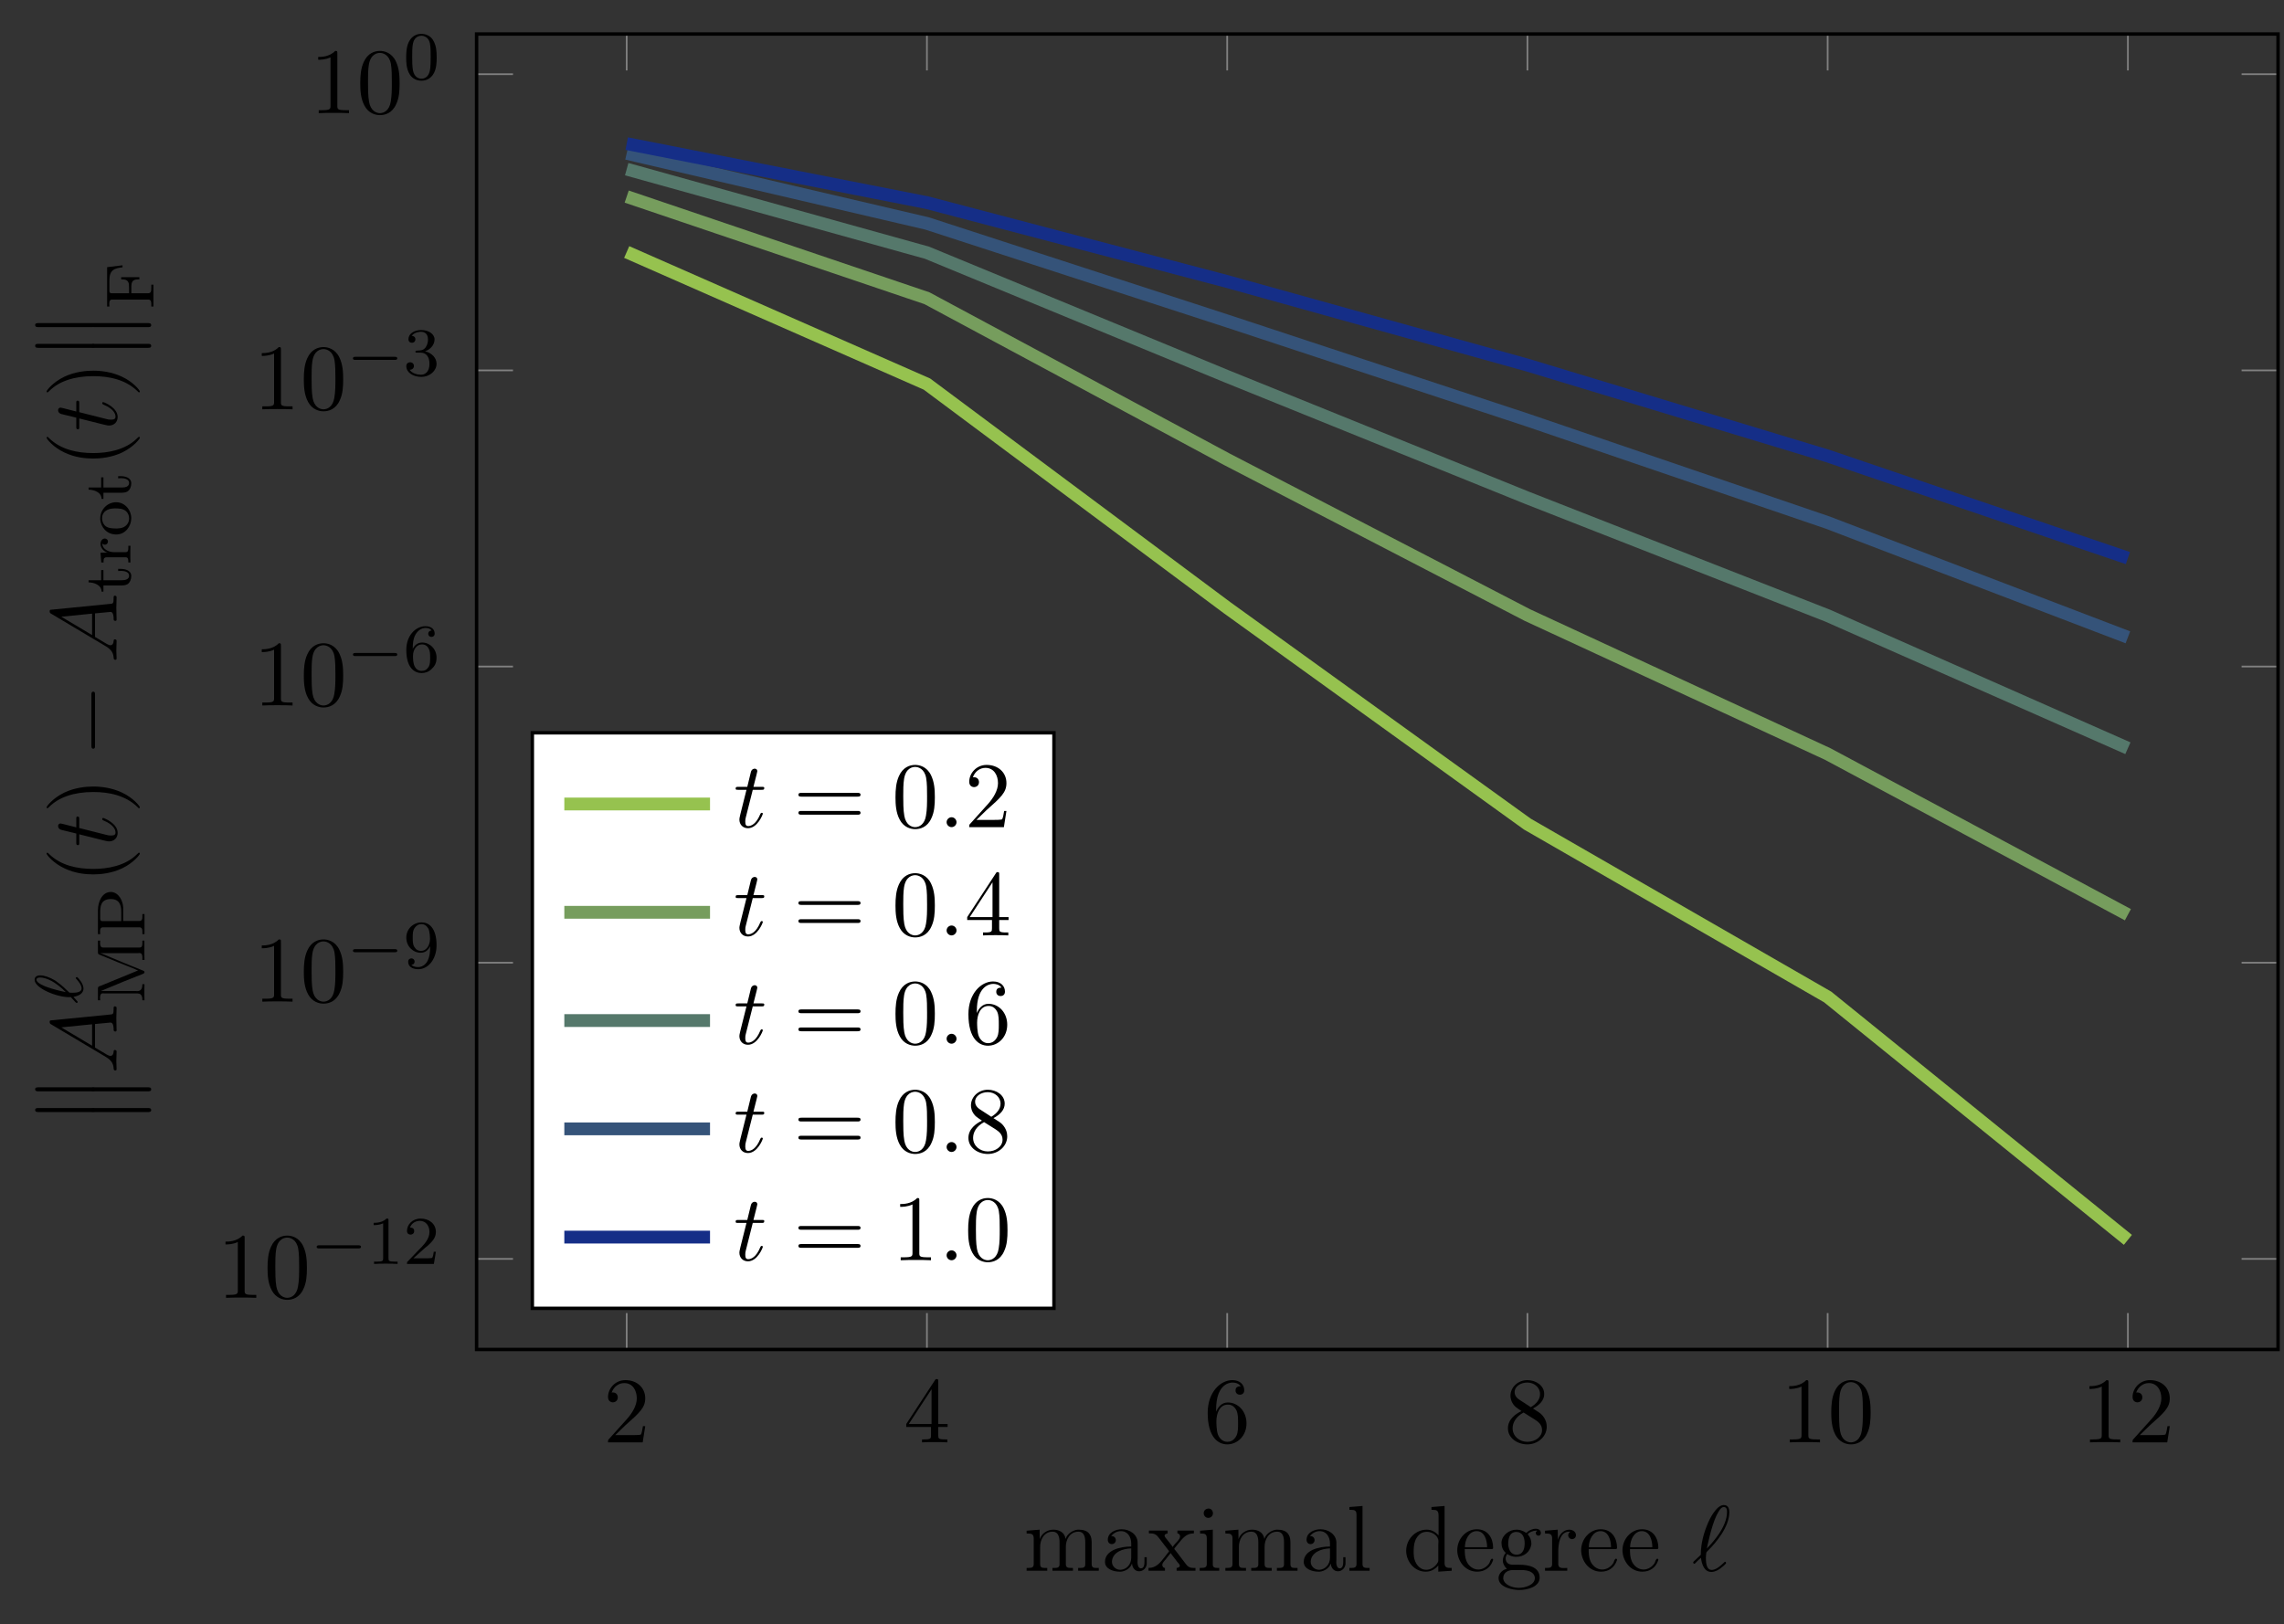 <?xml version="1.0" encoding="UTF-8"?>
<svg xmlns="http://www.w3.org/2000/svg" xmlns:xlink="http://www.w3.org/1999/xlink" width="266.618" height="189.652" viewBox="0 0 266.618 189.652">
<rect x="0" y="0" width="266.618" height="189.652" fill="#333333" stroke="none"/>
<defs>
<g>
<g id="glyph-0-0">
<path d="M 1.391 -0.844 L 2.547 -1.969 C 4.25 -3.469 4.891 -4.062 4.891 -5.141 C 4.891 -6.391 3.922 -7.266 2.578 -7.266 C 1.359 -7.266 0.547 -6.266 0.547 -5.297 C 0.547 -4.672 1.094 -4.672 1.125 -4.672 C 1.312 -4.672 1.688 -4.812 1.688 -5.25 C 1.688 -5.547 1.5 -5.828 1.109 -5.828 C 1.031 -5.828 1 -5.828 0.969 -5.812 C 1.219 -6.516 1.812 -6.922 2.438 -6.922 C 3.438 -6.922 3.906 -6.047 3.906 -5.141 C 3.906 -4.281 3.359 -3.406 2.766 -2.734 L 0.672 -0.406 C 0.547 -0.281 0.547 -0.266 0.547 0 L 4.594 0 L 4.891 -1.891 L 4.625 -1.891 C 4.562 -1.578 4.5 -1.094 4.391 -0.922 C 4.312 -0.844 3.594 -0.844 3.344 -0.844 Z M 1.391 -0.844 "/>
</g>
<g id="glyph-0-1">
<path d="M 3.203 -1.797 L 3.203 -0.844 C 3.203 -0.453 3.188 -0.344 2.375 -0.344 L 2.156 -0.344 L 2.156 0 C 2.594 -0.031 3.156 -0.031 3.625 -0.031 C 4.078 -0.031 4.656 -0.031 5.109 0 L 5.109 -0.344 L 4.875 -0.344 C 4.062 -0.344 4.047 -0.453 4.047 -0.844 L 4.047 -1.797 L 5.141 -1.797 L 5.141 -2.141 L 4.047 -2.141 L 4.047 -7.094 C 4.047 -7.312 4.047 -7.391 3.875 -7.391 C 3.781 -7.391 3.734 -7.391 3.656 -7.25 L 0.312 -2.141 L 0.312 -1.797 Z M 3.266 -2.141 L 0.609 -2.141 L 3.266 -6.203 Z M 3.266 -2.141 "/>
</g>
<g id="glyph-0-2">
<path d="M 1.438 -3.578 L 1.438 -3.844 C 1.438 -6.594 2.797 -6.984 3.344 -6.984 C 3.609 -6.984 4.062 -6.922 4.312 -6.547 C 4.141 -6.547 3.703 -6.547 3.703 -6.062 C 3.703 -5.719 3.969 -5.562 4.203 -5.562 C 4.391 -5.562 4.719 -5.656 4.719 -6.078 C 4.719 -6.734 4.234 -7.266 3.328 -7.266 C 1.938 -7.266 0.453 -5.859 0.453 -3.453 C 0.453 -0.531 1.719 0.234 2.734 0.234 C 3.953 0.234 4.984 -0.781 4.984 -2.219 C 4.984 -3.609 4.016 -4.656 2.797 -4.656 C 2.062 -4.656 1.656 -4.094 1.438 -3.578 Z M 2.734 -0.062 C 2.047 -0.062 1.719 -0.719 1.656 -0.891 C 1.469 -1.391 1.469 -2.266 1.469 -2.469 C 1.469 -3.312 1.812 -4.406 2.797 -4.406 C 2.969 -4.406 3.469 -4.406 3.812 -3.734 C 4 -3.328 4 -2.766 4 -2.234 C 4 -1.719 4 -1.172 3.812 -0.781 C 3.484 -0.125 2.984 -0.062 2.734 -0.062 Z M 2.734 -0.062 "/>
</g>
<g id="glyph-0-3">
<path d="M 1.781 -4.984 C 1.281 -5.312 1.234 -5.688 1.234 -5.875 C 1.234 -6.531 1.938 -6.984 2.719 -6.984 C 3.516 -6.984 4.203 -6.422 4.203 -5.641 C 4.203 -5.016 3.781 -4.5 3.125 -4.109 Z M 3.375 -3.953 C 4.156 -4.359 4.688 -4.922 4.688 -5.641 C 4.688 -6.641 3.719 -7.266 2.719 -7.266 C 1.641 -7.266 0.75 -6.453 0.75 -5.438 C 0.75 -5.25 0.781 -4.75 1.234 -4.25 C 1.359 -4.109 1.75 -3.844 2.031 -3.656 C 1.391 -3.344 0.453 -2.719 0.453 -1.641 C 0.453 -0.484 1.578 0.234 2.719 0.234 C 3.953 0.234 4.984 -0.672 4.984 -1.828 C 4.984 -2.219 4.859 -2.719 4.453 -3.172 C 4.25 -3.406 4.062 -3.516 3.375 -3.953 Z M 2.281 -3.484 L 3.625 -2.641 C 3.922 -2.438 4.438 -2.109 4.438 -1.438 C 4.438 -0.625 3.625 -0.062 2.719 -0.062 C 1.781 -0.062 1 -0.734 1 -1.641 C 1 -2.281 1.359 -2.984 2.281 -3.484 Z M 2.281 -3.484 "/>
</g>
<g id="glyph-0-4">
<path d="M 3.203 -6.984 C 3.203 -7.234 3.203 -7.266 2.953 -7.266 C 2.281 -6.562 1.312 -6.562 0.969 -6.562 L 0.969 -6.234 C 1.188 -6.234 1.828 -6.234 2.406 -6.516 L 2.406 -0.859 C 2.406 -0.469 2.359 -0.344 1.391 -0.344 L 1.031 -0.344 L 1.031 0 C 1.422 -0.031 2.359 -0.031 2.797 -0.031 C 3.234 -0.031 4.188 -0.031 4.562 0 L 4.562 -0.344 L 4.219 -0.344 C 3.234 -0.344 3.203 -0.453 3.203 -0.859 Z M 3.203 -6.984 "/>
</g>
<g id="glyph-0-5">
<path d="M 5.016 -3.484 C 5.016 -4.359 4.969 -5.234 4.578 -6.047 C 4.078 -7.094 3.188 -7.266 2.719 -7.266 C 2.078 -7.266 1.281 -6.984 0.828 -5.969 C 0.484 -5.219 0.422 -4.359 0.422 -3.484 C 0.422 -2.672 0.469 -1.688 0.922 -0.859 C 1.391 0.016 2.188 0.234 2.719 0.234 C 3.297 0.234 4.141 0.016 4.609 -1.031 C 4.969 -1.781 5.016 -2.625 5.016 -3.484 Z M 2.719 0 C 2.297 0 1.641 -0.266 1.453 -1.312 C 1.328 -1.969 1.328 -2.984 1.328 -3.625 C 1.328 -4.312 1.328 -5.031 1.422 -5.625 C 1.625 -6.922 2.438 -7.031 2.719 -7.031 C 3.078 -7.031 3.797 -6.828 4 -5.75 C 4.109 -5.141 4.109 -4.312 4.109 -3.625 C 4.109 -2.797 4.109 -2.062 3.984 -1.359 C 3.828 -0.328 3.203 0 2.719 0 Z M 2.719 0 "/>
</g>
<g id="glyph-0-6">
<path d="M 7.5 -3.562 C 7.656 -3.562 7.859 -3.562 7.859 -3.781 C 7.859 -4 7.656 -4 7.5 -4 L 0.969 -4 C 0.812 -4 0.609 -4 0.609 -3.781 C 0.609 -3.562 0.812 -3.562 0.984 -3.562 Z M 7.5 -1.453 C 7.656 -1.453 7.859 -1.453 7.859 -1.672 C 7.859 -1.891 7.656 -1.891 7.5 -1.891 L 0.984 -1.891 C 0.812 -1.891 0.609 -1.891 0.609 -1.672 C 0.609 -1.453 0.812 -1.453 0.969 -1.453 Z M 7.5 -1.453 "/>
</g>
<g id="glyph-1-0">
<path d="M 5.562 -1.812 C 5.703 -1.812 5.875 -1.812 5.875 -1.984 C 5.875 -2.172 5.703 -2.172 5.562 -2.172 L 1 -2.172 C 0.875 -2.172 0.703 -2.172 0.703 -1.984 C 0.703 -1.812 0.875 -1.812 1 -1.812 Z M 5.562 -1.812 "/>
</g>
<g id="glyph-2-0">
<path d="M 2.5 -5.078 C 2.5 -5.297 2.484 -5.297 2.266 -5.297 C 1.938 -4.984 1.516 -4.797 0.766 -4.797 L 0.766 -4.531 C 0.984 -4.531 1.406 -4.531 1.875 -4.734 L 1.875 -0.656 C 1.875 -0.359 1.844 -0.266 1.094 -0.266 L 0.812 -0.266 L 0.812 0 C 1.141 -0.031 1.828 -0.031 2.188 -0.031 C 2.547 -0.031 3.234 -0.031 3.562 0 L 3.562 -0.266 L 3.281 -0.266 C 2.531 -0.266 2.5 -0.359 2.5 -0.656 Z M 2.5 -5.078 "/>
</g>
<g id="glyph-2-1">
<path d="M 2.25 -1.625 C 2.375 -1.75 2.703 -2.016 2.844 -2.125 C 3.328 -2.578 3.797 -3.016 3.797 -3.734 C 3.797 -4.688 3 -5.297 2.016 -5.297 C 1.047 -5.297 0.422 -4.578 0.422 -3.859 C 0.422 -3.469 0.734 -3.422 0.844 -3.422 C 1.016 -3.422 1.266 -3.531 1.266 -3.844 C 1.266 -4.25 0.859 -4.25 0.766 -4.25 C 1 -4.844 1.531 -5.031 1.922 -5.031 C 2.656 -5.031 3.047 -4.406 3.047 -3.734 C 3.047 -2.906 2.469 -2.297 1.516 -1.344 L 0.516 -0.297 C 0.422 -0.219 0.422 -0.203 0.422 0 L 3.562 0 L 3.797 -1.422 L 3.547 -1.422 C 3.531 -1.266 3.469 -0.875 3.375 -0.719 C 3.328 -0.656 2.719 -0.656 2.594 -0.656 L 1.172 -0.656 Z M 2.25 -1.625 "/>
</g>
<g id="glyph-2-2">
<path d="M 3.125 -2.344 C 3.125 -0.406 2.203 -0.078 1.734 -0.078 C 1.562 -0.078 1.156 -0.094 0.938 -0.344 C 1.297 -0.375 1.312 -0.641 1.312 -0.719 C 1.312 -0.953 1.125 -1.094 0.938 -1.094 C 0.797 -1.094 0.562 -1 0.562 -0.703 C 0.562 -0.156 1.016 0.172 1.75 0.172 C 2.844 0.172 3.875 -0.922 3.875 -2.625 C 3.875 -4.688 2.953 -5.297 2.141 -5.297 C 1.188 -5.297 0.344 -4.562 0.344 -3.516 C 0.344 -2.5 1.125 -1.75 2.031 -1.75 C 2.594 -1.75 2.938 -2.109 3.125 -2.516 Z M 2.062 -1.969 C 1.688 -1.969 1.453 -2.141 1.281 -2.438 C 1.094 -2.719 1.094 -3.109 1.094 -3.516 C 1.094 -3.984 1.094 -4.312 1.312 -4.641 C 1.516 -4.938 1.766 -5.094 2.141 -5.094 C 2.672 -5.094 2.906 -4.562 2.938 -4.531 C 3.094 -4.141 3.109 -3.516 3.109 -3.359 C 3.109 -2.719 2.766 -1.969 2.062 -1.969 Z M 2.062 -1.969 "/>
</g>
<g id="glyph-2-3">
<path d="M 1.094 -2.641 C 1.094 -3.297 1.156 -3.875 1.438 -4.359 C 1.688 -4.766 2.094 -5.094 2.594 -5.094 C 2.75 -5.094 3.109 -5.062 3.297 -4.797 C 2.938 -4.766 2.906 -4.5 2.906 -4.422 C 2.906 -4.172 3.094 -4.047 3.281 -4.047 C 3.422 -4.047 3.656 -4.125 3.656 -4.438 C 3.656 -4.906 3.297 -5.297 2.578 -5.297 C 1.469 -5.297 0.344 -4.25 0.344 -2.531 C 0.344 -0.359 1.359 0.172 2.125 0.172 C 2.516 0.172 2.922 0.062 3.281 -0.281 C 3.609 -0.594 3.875 -0.922 3.875 -1.625 C 3.875 -2.656 3.078 -3.391 2.203 -3.391 C 1.625 -3.391 1.281 -3.031 1.094 -2.641 Z M 2.125 -0.078 C 1.703 -0.078 1.438 -0.359 1.328 -0.594 C 1.141 -0.953 1.125 -1.484 1.125 -1.797 C 1.125 -2.578 1.547 -3.172 2.172 -3.172 C 2.562 -3.172 2.812 -2.969 2.953 -2.688 C 3.125 -2.391 3.125 -2.031 3.125 -1.625 C 3.125 -1.219 3.125 -0.875 2.969 -0.578 C 2.75 -0.219 2.484 -0.078 2.125 -0.078 Z M 2.125 -0.078 "/>
</g>
<g id="glyph-2-4">
<path d="M 2.016 -2.656 C 2.641 -2.656 3.047 -2.203 3.047 -1.359 C 3.047 -0.359 2.484 -0.078 2.062 -0.078 C 1.625 -0.078 1.016 -0.234 0.734 -0.656 C 1.031 -0.656 1.234 -0.844 1.234 -1.094 C 1.234 -1.359 1.047 -1.531 0.781 -1.531 C 0.578 -1.531 0.344 -1.406 0.344 -1.078 C 0.344 -0.328 1.156 0.172 2.078 0.172 C 3.125 0.172 3.875 -0.562 3.875 -1.359 C 3.875 -2.031 3.344 -2.625 2.531 -2.812 C 3.156 -3.031 3.641 -3.562 3.641 -4.203 C 3.641 -4.844 2.922 -5.297 2.094 -5.297 C 1.234 -5.297 0.594 -4.844 0.594 -4.234 C 0.594 -3.938 0.781 -3.812 1 -3.812 C 1.25 -3.812 1.406 -3.984 1.406 -4.219 C 1.406 -4.516 1.141 -4.625 0.969 -4.625 C 1.312 -5.062 1.922 -5.094 2.062 -5.094 C 2.266 -5.094 2.875 -5.031 2.875 -4.203 C 2.875 -3.656 2.641 -3.312 2.531 -3.188 C 2.297 -2.938 2.109 -2.922 1.625 -2.891 C 1.469 -2.891 1.406 -2.875 1.406 -2.766 C 1.406 -2.656 1.484 -2.656 1.625 -2.656 Z M 2.016 -2.656 "/>
</g>
<g id="glyph-2-5">
<path d="M 3.891 -2.547 C 3.891 -3.391 3.812 -3.906 3.547 -4.422 C 3.203 -5.125 2.547 -5.297 2.109 -5.297 C 1.109 -5.297 0.734 -4.547 0.625 -4.328 C 0.344 -3.75 0.328 -2.953 0.328 -2.547 C 0.328 -2.016 0.344 -1.219 0.734 -0.578 C 1.094 0.016 1.688 0.172 2.109 0.172 C 2.5 0.172 3.172 0.047 3.578 -0.734 C 3.875 -1.312 3.891 -2.031 3.891 -2.547 Z M 2.109 -0.062 C 1.844 -0.062 1.297 -0.188 1.125 -1.016 C 1.031 -1.469 1.031 -2.219 1.031 -2.641 C 1.031 -3.188 1.031 -3.75 1.125 -4.188 C 1.297 -5 1.906 -5.078 2.109 -5.078 C 2.375 -5.078 2.938 -4.938 3.094 -4.219 C 3.188 -3.781 3.188 -3.172 3.188 -2.641 C 3.188 -2.172 3.188 -1.453 3.094 -1 C 2.922 -0.172 2.375 -0.062 2.109 -0.062 Z M 2.109 -0.062 "/>
</g>
<g id="glyph-3-0">
<path d="M 0.359 -4.688 L 0.359 -4.359 L 0.531 -4.359 C 0.859 -4.359 1.188 -4.328 1.188 -3.812 L 1.188 -0.797 C 1.188 -0.344 0.891 -0.344 0.422 -0.344 L 0.359 -0.344 L 0.359 -0.016 L 2.766 -0.016 L 2.766 -0.344 L 2.516 -0.344 C 2.188 -0.344 1.938 -0.375 1.938 -0.781 L 1.938 -2.828 C 1.938 -3.594 2.359 -4.578 3.406 -4.578 C 4.062 -4.578 4.203 -3.922 4.203 -3.344 L 4.203 -0.75 C 4.203 -0.375 3.906 -0.344 3.609 -0.344 L 3.375 -0.344 L 3.375 -0.016 L 5.766 -0.016 L 5.766 -0.344 L 5.516 -0.344 C 5.203 -0.344 4.938 -0.375 4.938 -0.781 L 4.938 -2.828 C 4.938 -3.594 5.359 -4.578 6.422 -4.578 C 7.078 -4.578 7.203 -3.922 7.203 -3.344 L 7.203 -0.75 C 7.203 -0.375 6.922 -0.344 6.625 -0.344 L 6.375 -0.344 L 6.375 -0.016 L 8.781 -0.016 L 8.781 -0.344 L 8.531 -0.344 C 8.234 -0.344 7.953 -0.344 7.953 -0.781 L 7.953 -3.203 C 7.953 -3.562 7.938 -3.922 7.75 -4.219 C 7.5 -4.688 6.938 -4.812 6.438 -4.812 L 6.312 -4.812 C 5.734 -4.75 5.078 -4.312 4.922 -3.75 L 4.906 -3.75 C 4.781 -4.531 4.125 -4.812 3.469 -4.812 C 2.781 -4.812 2.109 -4.375 1.891 -3.703 L 1.875 -4.812 Z M 0.359 -4.688 "/>
</g>
<g id="glyph-3-1">
<path d="M 1.188 -4.062 C 1.469 -4.406 1.875 -4.641 2.328 -4.641 C 3.125 -4.641 3.531 -3.953 3.531 -3.203 L 3.531 -2.844 C 2.297 -2.844 0.469 -2.438 0.469 -1.047 C 0.469 -0.234 1.422 0.094 2.188 0.094 L 2.328 0.094 C 2.875 0.047 3.469 -0.344 3.609 -0.844 L 3.625 -0.844 C 3.656 -0.391 3.953 0.047 4.453 0.047 C 4.922 0.047 5.297 -0.328 5.344 -0.797 L 5.344 -1.594 L 5.078 -1.594 L 5.078 -1.047 C 5.078 -0.75 5.031 -0.297 4.672 -0.297 C 4.344 -0.297 4.266 -0.734 4.266 -1 C 4.266 -1.125 4.281 -1.25 4.281 -1.375 L 4.281 -2.875 C 4.281 -3 4.281 -3.125 4.281 -3.266 C 4.281 -4.281 3.328 -4.859 2.422 -4.859 C 1.734 -4.859 0.797 -4.5 0.797 -3.625 C 0.797 -3.344 0.984 -3.125 1.266 -3.125 C 1.531 -3.125 1.734 -3.328 1.734 -3.594 C 1.734 -3.844 1.531 -4.062 1.266 -4.062 C 1.25 -4.062 1.203 -4.062 1.188 -4.062 Z M 3.531 -2.625 L 3.531 -1.531 C 3.531 -0.781 3.016 -0.172 2.297 -0.125 L 2.25 -0.125 C 1.75 -0.125 1.281 -0.531 1.281 -1.062 L 1.281 -1.109 C 1.359 -2.172 2.516 -2.594 3.531 -2.625 Z M 3.531 -2.625 "/>
</g>
<g id="glyph-3-2">
<path d="M 0.172 -4.703 L 0.172 -4.375 L 0.375 -4.375 C 0.891 -4.375 1.094 -4.172 1.344 -3.844 C 1.703 -3.391 2.031 -2.938 2.391 -2.484 C 2.422 -2.438 2.516 -2.359 2.516 -2.281 C 2.516 -2.219 2.438 -2.156 2.391 -2.109 L 2.031 -1.641 C 1.469 -0.938 1.031 -0.344 0.125 -0.344 L 0.125 -0.016 L 2.047 -0.016 L 2.047 -0.344 C 1.844 -0.344 1.734 -0.531 1.734 -0.688 C 1.734 -0.953 2 -1.172 2.156 -1.375 C 2.344 -1.609 2.516 -1.859 2.719 -2.078 C 2.797 -1.938 2.906 -1.812 3 -1.688 C 3.156 -1.469 3.344 -1.25 3.5 -1.031 C 3.594 -0.922 3.781 -0.75 3.781 -0.594 C 3.781 -0.438 3.547 -0.344 3.406 -0.344 L 3.406 -0.016 L 5.609 -0.016 L 5.609 -0.344 L 5.391 -0.344 C 4.828 -0.344 4.641 -0.578 4.391 -0.922 C 4.172 -1.219 3.922 -1.531 3.703 -1.828 L 3.297 -2.359 C 3.25 -2.406 3.156 -2.5 3.141 -2.578 C 3.141 -2.641 3.219 -2.703 3.25 -2.75 L 3.594 -3.172 C 4.109 -3.797 4.531 -4.375 5.375 -4.375 L 5.422 -4.375 L 5.422 -4.703 L 3.5 -4.703 L 3.5 -4.375 C 3.703 -4.375 3.812 -4.172 3.812 -4.031 C 3.812 -3.625 3.203 -3.234 2.953 -2.797 L 2.938 -2.797 C 2.875 -2.906 2.797 -3.016 2.719 -3.109 L 2.25 -3.703 C 2.172 -3.812 2 -3.969 2 -4.109 C 2 -4.281 2.219 -4.359 2.359 -4.375 L 2.359 -4.703 Z M 0.172 -4.703 "/>
</g>
<g id="glyph-3-3">
<path d="M 0.422 -4.688 L 0.422 -4.359 L 0.594 -4.359 C 0.938 -4.359 1.203 -4.312 1.203 -3.812 L 1.203 -0.797 C 1.203 -0.359 0.922 -0.344 0.375 -0.344 L 0.375 -0.016 L 2.656 -0.016 L 2.656 -0.344 L 2.484 -0.344 C 2.188 -0.344 1.906 -0.375 1.906 -0.719 L 1.906 -4.812 Z M 1.312 -7.266 C 1 -7.219 0.844 -6.969 0.844 -6.734 C 0.844 -6.484 1.031 -6.188 1.375 -6.188 C 1.719 -6.188 1.922 -6.453 1.922 -6.734 C 1.922 -6.984 1.75 -7.281 1.391 -7.281 C 1.359 -7.281 1.328 -7.266 1.312 -7.266 Z M 1.312 -7.266 "/>
</g>
<g id="glyph-3-4">
<path d="M 0.375 -7.453 L 0.375 -7.125 L 0.562 -7.125 C 0.922 -7.125 1.203 -7.094 1.203 -6.578 L 1.203 -0.781 C 1.203 -0.375 0.906 -0.344 0.594 -0.344 L 0.375 -0.344 L 0.375 -0.016 L 2.734 -0.016 L 2.734 -0.344 L 2.484 -0.344 C 2.188 -0.344 1.906 -0.375 1.906 -0.766 L 1.906 -7.578 Z M 0.375 -7.453 "/>
</g>
<g id="glyph-3-5">
<path d="M 3.328 -7.453 L 3.328 -7.125 L 3.453 -7.125 C 3.875 -7.125 4.156 -7.109 4.156 -6.453 L 4.156 -4.141 C 3.797 -4.547 3.344 -4.812 2.766 -4.812 C 1.469 -4.812 0.375 -3.703 0.375 -2.344 C 0.375 -1.141 1.297 0.094 2.656 0.094 C 3.25 0.094 3.703 -0.156 4.125 -0.625 L 4.125 0.094 L 5.688 -0.016 L 5.688 -0.344 L 5.547 -0.344 C 5.188 -0.344 4.859 -0.375 4.859 -0.891 L 4.859 -7.578 Z M 1.25 -2.094 L 1.25 -2.25 C 1.25 -3.062 1.359 -3.875 2.109 -4.391 C 2.328 -4.516 2.578 -4.562 2.812 -4.562 C 3.375 -4.562 4.141 -4.141 4.141 -3.453 C 4.141 -3.312 4.125 -3.172 4.125 -3.031 L 4.125 -1.219 C 4.125 -1.062 4.062 -0.984 3.984 -0.859 C 3.703 -0.438 3.219 -0.125 2.719 -0.125 C 1.891 -0.125 1.391 -0.906 1.281 -1.641 C 1.266 -1.781 1.266 -1.938 1.25 -2.094 Z M 1.25 -2.094 "/>
</g>
<g id="glyph-3-6">
<path d="M 1.188 -2.547 L 4.344 -2.547 C 4.453 -2.547 4.5 -2.594 4.5 -2.703 C 4.5 -3.781 3.922 -4.859 2.594 -4.859 C 1.281 -4.859 0.312 -3.672 0.312 -2.422 C 0.312 -1.234 1.172 0.094 2.641 0.094 C 3.469 0.094 4.172 -0.344 4.469 -1.188 C 4.484 -1.234 4.5 -1.266 4.5 -1.312 C 4.5 -1.375 4.438 -1.422 4.391 -1.422 C 4.203 -1.422 4.141 -1.062 4.078 -0.938 C 3.812 -0.484 3.297 -0.156 2.766 -0.156 C 2.156 -0.156 1.625 -0.594 1.391 -1.141 C 1.203 -1.578 1.188 -2.078 1.188 -2.547 Z M 1.203 -2.766 C 1.203 -3.609 1.672 -4.641 2.578 -4.641 C 3.516 -4.641 3.797 -3.547 3.797 -2.766 Z M 1.203 -2.766 "/>
</g>
<g id="glyph-3-7">
<path d="M 1.156 -2.109 C 0.938 -1.891 0.812 -1.5 0.812 -1.203 C 0.812 -0.812 1 -0.531 1.281 -0.234 C 0.781 -0.141 0.312 0.312 0.312 0.844 C 0.312 1.969 2.078 2.234 2.719 2.234 C 3.688 2.234 5.109 1.859 5.109 0.797 C 5.109 -0.438 3.859 -0.719 2.719 -0.719 L 1.969 -0.719 C 1.422 -0.719 1.141 -1.016 1.141 -1.469 C 1.141 -1.672 1.25 -1.828 1.312 -1.969 C 1.609 -1.781 1.938 -1.656 2.297 -1.641 L 2.375 -1.641 C 3.25 -1.641 4 -2.172 4.141 -3.094 L 4.141 -3.203 C 4.141 -3.562 4.016 -3.922 3.781 -4.188 C 3.766 -4.219 3.734 -4.25 3.734 -4.281 L 3.734 -4.297 C 3.875 -4.516 4.391 -4.703 4.703 -4.703 C 4.75 -4.703 4.781 -4.688 4.828 -4.688 C 4.75 -4.625 4.672 -4.562 4.656 -4.453 L 4.656 -4.422 C 4.656 -4.25 4.797 -4.109 4.969 -4.109 C 5.172 -4.109 5.25 -4.266 5.25 -4.422 C 5.25 -4.766 4.938 -4.922 4.672 -4.922 C 4.312 -4.922 3.938 -4.766 3.656 -4.531 C 3.625 -4.5 3.594 -4.453 3.547 -4.453 L 3.531 -4.453 C 3.469 -4.453 3.25 -4.641 3.094 -4.672 C 2.875 -4.766 2.641 -4.812 2.406 -4.812 C 1.578 -4.812 0.75 -4.219 0.656 -3.359 L 0.656 -3.25 C 0.656 -2.828 0.812 -2.375 1.156 -2.109 Z M 0.859 0.922 L 0.859 0.828 C 0.859 0.234 1.391 -0.094 1.969 -0.094 L 3.016 -0.094 C 3.609 -0.094 4.438 0.047 4.547 0.766 L 4.547 0.844 C 4.547 1.656 3.375 1.984 2.688 1.984 C 1.969 1.984 0.969 1.656 0.859 0.922 Z M 1.438 -3.016 L 1.438 -3.141 C 1.438 -3.734 1.578 -4.547 2.391 -4.547 C 3.094 -4.547 3.359 -3.922 3.359 -3.219 C 3.359 -2.672 3.219 -1.891 2.406 -1.891 C 1.781 -1.891 1.516 -2.406 1.438 -3.016 Z M 1.438 -3.016 "/>
</g>
<g id="glyph-3-8">
<path d="M 0.312 -4.688 L 0.312 -4.359 L 0.484 -4.359 C 0.812 -4.359 1.141 -4.328 1.141 -3.812 L 1.141 -0.797 C 1.141 -0.344 0.844 -0.344 0.375 -0.344 L 0.312 -0.344 L 0.312 -0.016 L 2.906 -0.016 L 2.906 -0.344 C 2.781 -0.344 2.656 -0.328 2.516 -0.328 C 2.172 -0.328 1.859 -0.375 1.859 -0.781 L 1.859 -2.266 C 1.859 -3.125 2.031 -4.578 3.125 -4.578 C 3.172 -4.578 3.219 -4.562 3.266 -4.562 C 3.109 -4.5 3.016 -4.312 3.016 -4.156 C 3.016 -3.922 3.203 -3.734 3.422 -3.703 C 3.734 -3.703 3.922 -3.906 3.922 -4.172 C 3.922 -4.594 3.5 -4.812 3.141 -4.812 C 2.453 -4.812 1.938 -4.188 1.812 -3.625 L 1.797 -4.812 Z M 0.312 -4.688 "/>
</g>
<g id="glyph-4-0">
<path d="M 0.172 -1.078 C 0.156 -1.047 0.125 -1.016 0.125 -0.969 C 0.125 -0.922 0.188 -0.828 0.25 -0.828 C 0.312 -0.828 0.344 -0.859 0.641 -1.172 C 0.734 -1.25 0.953 -1.453 1.031 -1.531 C 1.141 -0.672 1.469 0.125 2.25 0.125 C 2.688 0.125 3.078 -0.125 3.297 -0.281 C 3.453 -0.391 3.969 -0.812 3.969 -0.922 C 3.969 -0.953 3.938 -1.062 3.844 -1.062 C 3.812 -1.062 3.797 -1.047 3.703 -0.953 C 3 -0.266 2.594 -0.109 2.281 -0.109 C 1.781 -0.109 1.609 -0.672 1.609 -1.531 C 1.609 -1.594 1.641 -2.094 1.672 -2.156 C 1.688 -2.188 1.688 -2.203 1.906 -2.422 C 2.797 -3.297 4.344 -5.141 4.344 -6.844 C 4.344 -7.031 4.344 -7.688 3.703 -7.688 C 2.797 -7.688 1.984 -5.891 1.875 -5.641 C 1.359 -4.453 1.016 -3.172 1.016 -1.875 Z M 1.719 -2.609 C 1.75 -2.719 2.219 -5.141 2.828 -6.422 C 3.125 -7.016 3.359 -7.453 3.703 -7.453 C 4.078 -7.453 4.078 -7.062 4.078 -6.875 C 4.078 -5.062 2.25 -3.156 1.719 -2.609 Z M 1.719 -2.609 "/>
</g>
<g id="glyph-4-1">
<path d="M 2.25 -4.359 L 3.266 -4.359 C 3.484 -4.359 3.594 -4.359 3.594 -4.578 C 3.594 -4.703 3.484 -4.703 3.297 -4.703 L 2.328 -4.703 C 2.719 -6.25 2.781 -6.469 2.781 -6.531 C 2.781 -6.719 2.656 -6.828 2.469 -6.828 C 2.438 -6.828 2.125 -6.812 2.031 -6.438 L 1.609 -4.703 L 0.578 -4.703 C 0.359 -4.703 0.25 -4.703 0.25 -4.5 C 0.25 -4.359 0.344 -4.359 0.562 -4.359 L 1.516 -4.359 C 0.734 -1.266 0.688 -1.078 0.688 -0.891 C 0.688 -0.297 1.094 0.125 1.688 0.125 C 2.797 0.125 3.422 -1.469 3.422 -1.562 C 3.422 -1.672 3.344 -1.672 3.297 -1.672 C 3.203 -1.672 3.188 -1.641 3.125 -1.516 C 2.656 -0.375 2.078 -0.125 1.719 -0.125 C 1.484 -0.125 1.375 -0.266 1.375 -0.625 C 1.375 -0.891 1.391 -0.953 1.438 -1.141 Z M 2.25 -4.359 "/>
</g>
<g id="glyph-4-2">
<path d="M 2.094 -0.578 C 2.094 -0.891 1.828 -1.156 1.516 -1.156 C 1.203 -1.156 0.938 -0.891 0.938 -0.578 C 0.938 -0.266 1.203 0 1.516 0 C 1.828 0 2.094 -0.266 2.094 -0.578 Z M 2.094 -0.578 "/>
</g>
<g id="glyph-5-0">
<path d="M 6.375 -1.578 C 6.547 -1.578 6.766 -1.578 6.766 -1.812 C 6.766 -2.047 6.547 -2.047 6.375 -2.047 L 0.172 -2.047 C 0 -2.047 -0.234 -2.047 -0.234 -1.828 C -0.234 -1.578 -0.016 -1.578 0.172 -1.578 Z M 6.375 -4 C 6.547 -4 6.766 -4 6.766 -4.234 C 6.766 -4.469 6.547 -4.469 6.375 -4.469 L 0.172 -4.469 C 0 -4.469 -0.234 -4.469 -0.234 -4.25 C -0.234 -4 -0.016 -4 0.172 -4 Z M 6.375 -4 "/>
</g>
<g id="glyph-6-0">
<path d="M -1.25 -1.953 C -0.531 -1.516 -0.375 -1.094 -0.344 -0.609 C -0.328 -0.484 -0.328 -0.375 -0.125 -0.375 C -0.047 -0.375 0 -0.438 0 -0.531 C 0 -0.812 -0.031 -1.156 -0.031 -1.469 C -0.031 -1.828 0 -2.203 0 -2.547 C 0 -2.625 0 -2.766 -0.203 -2.766 C -0.328 -2.766 -0.344 -2.656 -0.344 -2.578 C -0.359 -2.328 -0.453 -2.078 -0.719 -2.078 C -0.844 -2.078 -0.969 -2.141 -1.125 -2.219 L -2.516 -3.047 L -2.516 -5.797 C -2.297 -5.812 -0.812 -5.969 -0.703 -5.969 C -0.375 -5.969 -0.344 -5.406 -0.344 -5.188 C -0.344 -5.031 -0.344 -4.922 -0.125 -4.922 C 0 -4.922 0 -5.047 0 -5.078 C 0 -5.516 -0.031 -5.984 -0.031 -6.438 C -0.031 -6.703 0 -7.391 0 -7.672 C 0 -7.734 0 -7.859 -0.219 -7.859 C -0.344 -7.859 -0.344 -7.75 -0.344 -7.609 C -0.344 -6.938 -0.422 -6.938 -0.734 -6.906 L -7.547 -6.234 C -7.766 -6.219 -7.812 -6.219 -7.812 -6.031 C -7.812 -5.859 -7.734 -5.812 -7.625 -5.75 Z M -2.859 -3.266 L -6.453 -5.406 L -2.859 -5.766 Z M -2.859 -3.266 "/>
</g>
<g id="glyph-6-1">
<path d="M -4.359 -2.25 L -4.359 -3.266 C -4.359 -3.484 -4.359 -3.594 -4.578 -3.594 C -4.703 -3.594 -4.703 -3.484 -4.703 -3.297 L -4.703 -2.328 C -6.25 -2.719 -6.469 -2.781 -6.531 -2.781 C -6.719 -2.781 -6.828 -2.656 -6.828 -2.469 C -6.828 -2.438 -6.812 -2.125 -6.438 -2.031 L -4.703 -1.609 L -4.703 -0.578 C -4.703 -0.359 -4.703 -0.25 -4.5 -0.25 C -4.359 -0.25 -4.359 -0.344 -4.359 -0.562 L -4.359 -1.516 C -1.266 -0.734 -1.078 -0.688 -0.891 -0.688 C -0.297 -0.688 0.125 -1.094 0.125 -1.688 C 0.125 -2.797 -1.469 -3.422 -1.562 -3.422 C -1.672 -3.422 -1.672 -3.344 -1.672 -3.297 C -1.672 -3.203 -1.641 -3.188 -1.516 -3.125 C -0.375 -2.656 -0.125 -2.078 -0.125 -1.719 C -0.125 -1.484 -0.266 -1.375 -0.625 -1.375 C -0.891 -1.375 -0.953 -1.391 -1.141 -1.438 Z M -4.359 -2.25 "/>
</g>
<g id="glyph-7-0">
<path d="M -1.578 -1.312 C -1.656 -1.391 -1.734 -1.469 -1.812 -1.531 C -2.375 -2.094 -2.891 -2.469 -3.172 -2.672 C -3.812 -3.062 -4.469 -3.297 -4.953 -3.297 C -5.328 -3.297 -5.609 -3.141 -5.609 -2.781 C -5.609 -1.812 -3.062 -0.75 -1.562 -0.75 C -1.484 -0.75 -1.469 -0.75 -1.391 -0.766 C -1.281 -0.641 -1 -0.328 -0.891 -0.219 C -0.75 -0.078 -0.734 -0.078 -0.703 -0.078 C -0.656 -0.078 -0.578 -0.125 -0.578 -0.188 C -0.578 -0.219 -0.578 -0.234 -0.688 -0.344 L -1.078 -0.781 C -0.609 -0.875 0.094 -1.094 0.094 -1.766 C 0.094 -2.062 -0.062 -2.359 -0.203 -2.578 C -0.281 -2.703 -0.578 -3.094 -0.672 -3.094 C -0.719 -3.094 -0.812 -3.062 -0.812 -2.984 C -0.812 -2.938 -0.781 -2.922 -0.719 -2.859 C -0.438 -2.531 -0.125 -2.141 -0.125 -1.781 C -0.125 -1.344 -0.688 -1.266 -1.188 -1.266 C -1.25 -1.266 -1.391 -1.266 -1.547 -1.281 Z M -1.969 -1.344 C -2.422 -1.422 -3.562 -1.703 -4.219 -1.953 C -4.469 -2.047 -5.391 -2.406 -5.391 -2.781 C -5.391 -2.969 -5.234 -3.047 -4.969 -3.047 C -4.875 -3.047 -4.219 -3.047 -3.266 -2.422 C -2.609 -2 -2.016 -1.391 -1.969 -1.344 Z M -1.969 -1.344 "/>
</g>
<g id="glyph-8-0">
<path d="M -5.453 -0.391 L -5.188 -0.391 C -5.188 -0.484 -5.203 -0.578 -5.203 -0.672 C -5.203 -0.953 -5.156 -1.203 -4.859 -1.203 C -4.812 -1.203 -4.75 -1.188 -4.703 -1.188 L -0.844 -1.188 C -0.312 -1.188 -0.266 -0.734 -0.266 -0.391 L -0.016 -0.391 L -0.031 -0.922 L -0.031 -1.766 L -0.016 -2.266 L -0.266 -2.266 C -0.266 -1.906 -0.328 -1.453 -0.875 -1.453 C -0.938 -1.453 -1.016 -1.469 -1.094 -1.469 L -5.109 -1.469 C -4.953 -1.516 -4.797 -1.609 -4.625 -1.672 C -3.203 -2.281 -1.719 -2.875 -0.281 -3.438 C -0.188 -3.484 -0.016 -3.516 -0.016 -3.672 C -0.016 -3.812 -0.172 -3.844 -0.281 -3.891 C -1.734 -4.469 -3.203 -5.078 -4.641 -5.688 C -4.812 -5.75 -5 -5.844 -5.172 -5.891 L -0.812 -5.891 C -0.75 -5.891 -0.672 -5.906 -0.609 -5.906 C -0.312 -5.906 -0.266 -5.641 -0.266 -5.375 C -0.266 -5.281 -0.266 -5.172 -0.266 -5.094 L -0.016 -5.094 L -0.031 -5.688 L -0.031 -7.359 L -0.266 -7.359 C -0.266 -7.266 -0.266 -7.156 -0.266 -7.062 C -0.266 -6.797 -0.297 -6.547 -0.594 -6.547 C -0.641 -6.547 -0.703 -6.547 -0.75 -6.547 L -4.844 -6.547 C -5.156 -6.547 -5.203 -6.812 -5.203 -7.078 C -5.203 -7.188 -5.188 -7.281 -5.188 -7.359 L -5.453 -7.359 L -5.453 -5.969 C -5.453 -5.844 -5.406 -5.75 -5.281 -5.719 L -5.062 -5.625 C -3.766 -5.094 -2.469 -4.547 -1.141 -4.031 C -1.016 -3.969 -0.891 -3.906 -0.766 -3.875 C -1.125 -3.719 -1.5 -3.562 -1.859 -3.422 C -2.938 -2.984 -4 -2.547 -5.062 -2.109 L -5.266 -2.031 C -5.375 -1.984 -5.453 -1.922 -5.453 -1.812 Z M -5.453 -0.391 "/>
</g>
<g id="glyph-8-1">
<path d="M -5.453 -0.359 L -5.188 -0.359 C -5.188 -0.453 -5.203 -0.562 -5.203 -0.656 C -5.203 -0.938 -5.156 -1.156 -4.844 -1.156 L -0.625 -1.156 C -0.297 -1.156 -0.266 -0.906 -0.266 -0.625 C -0.266 -0.531 -0.266 -0.453 -0.266 -0.359 L -0.016 -0.359 L -0.016 -2.703 L -0.266 -2.703 C -0.266 -2.594 -0.266 -2.5 -0.266 -2.406 C -0.266 -2.125 -0.312 -1.891 -0.625 -1.891 L -2.5 -1.891 L -2.5 -3.469 C -2.547 -4.266 -3.016 -5.203 -3.875 -5.281 L -3.938 -5.281 C -4.984 -5.281 -5.453 -4.109 -5.453 -3.156 C -5.453 -3 -5.453 -2.844 -5.453 -2.672 Z M -2.734 -1.875 L -4.938 -1.875 C -5.141 -1.875 -5.188 -2.016 -5.188 -2.188 L -5.188 -2.859 C -5.188 -3.562 -5.141 -4.453 -3.938 -4.453 C -2.906 -4.453 -2.734 -3.672 -2.734 -3 Z M -2.734 -1.875 "/>
</g>
<g id="glyph-8-2">
<path d="M -4.906 -1.234 C -4.344 -1.234 -3.391 -0.969 -3.391 -0.156 L -3.172 -0.156 L -3.172 -0.875 L -1.109 -0.875 C -0.859 -0.875 -0.609 -0.891 -0.375 -1.016 C -0.062 -1.219 0.078 -1.609 0.078 -1.969 C 0.078 -2.641 -0.641 -2.812 -1.156 -2.812 L -1.453 -2.812 L -1.453 -2.562 C -1.344 -2.562 -1.234 -2.578 -1.109 -2.578 C -0.766 -2.578 -0.172 -2.484 -0.172 -2.016 C -0.172 -1.578 -0.641 -1.484 -1.031 -1.484 L -3.172 -1.484 L -3.172 -2.672 L -3.438 -2.672 L -3.438 -1.484 L -4.906 -1.484 Z M -4.906 -1.234 "/>
</g>
<g id="glyph-8-3">
<path d="M -3.422 -0.266 L -3.156 -0.266 L -3.156 -0.391 C -3.156 -0.641 -3.141 -0.875 -2.766 -0.875 L -0.609 -0.875 C -0.281 -0.875 -0.266 -0.672 -0.266 -0.266 L -0.016 -0.266 L -0.031 -0.75 L -0.031 -1.656 L -0.016 -2.219 L -0.266 -2.219 C -0.266 -2.141 -0.266 -2.047 -0.266 -1.938 C -0.266 -1.688 -0.297 -1.469 -0.594 -1.469 L -1.922 -1.469 C -2.5 -1.469 -3.297 -1.781 -3.297 -2.469 C -3.219 -2.391 -3.109 -2.344 -3 -2.344 C -2.781 -2.344 -2.641 -2.531 -2.641 -2.703 C -2.641 -2.906 -2.812 -3.062 -3 -3.062 C -3.344 -3.062 -3.516 -2.719 -3.516 -2.438 C -3.516 -1.969 -3.094 -1.5 -2.672 -1.422 L -3.516 -1.406 L -3.484 -1.016 Z M -3.422 -0.266 "/>
</g>
<g id="glyph-8-4">
<path d="M -3.547 -1.984 C -3.453 -1.078 -2.797 -0.234 -1.672 -0.234 C -0.594 -0.234 0.078 -1.219 0.078 -2.141 C 0.078 -3.062 -0.641 -4 -1.688 -4 C -2.719 -4 -3.547 -3.141 -3.547 -2.094 Z M -1.547 -0.938 C -1.609 -0.938 -1.688 -0.938 -1.75 -0.938 C -2.172 -0.938 -2.719 -0.969 -3.031 -1.312 C -3.234 -1.531 -3.328 -1.828 -3.328 -2.125 C -3.328 -2.938 -2.656 -3.281 -1.828 -3.281 C -1.391 -3.281 -0.906 -3.266 -0.547 -2.969 C -0.297 -2.75 -0.172 -2.438 -0.172 -2.109 C -0.172 -1.516 -0.594 -1.062 -1.219 -0.969 C -1.328 -0.953 -1.438 -0.953 -1.547 -0.938 Z M -1.547 -0.938 "/>
</g>
<g id="glyph-8-5">
<path d="M -5.422 -0.344 L -5.156 -0.344 C -5.156 -0.453 -5.172 -0.547 -5.172 -0.641 C -5.172 -0.922 -5.125 -1.156 -4.828 -1.156 L -0.625 -1.156 C -0.297 -1.156 -0.266 -0.891 -0.266 -0.625 C -0.266 -0.531 -0.266 -0.438 -0.266 -0.344 L -0.016 -0.344 L -0.016 -2.891 L -0.266 -2.891 C -0.266 -2.781 -0.266 -2.656 -0.266 -2.531 C -0.266 -2.109 -0.297 -1.891 -0.672 -1.891 L -2.594 -1.891 L -2.594 -2.641 C -2.594 -2.922 -2.562 -3.25 -2.328 -3.391 C -2.172 -3.5 -1.938 -3.516 -1.734 -3.516 L -1.656 -3.516 L -1.656 -3.766 L -3.781 -3.766 L -3.781 -3.516 L -3.719 -3.516 C -3.266 -3.516 -2.938 -3.422 -2.875 -2.922 C -2.859 -2.766 -2.859 -2.609 -2.859 -2.469 L -2.859 -1.891 L -4.875 -1.891 C -5.141 -1.891 -5.156 -2.047 -5.156 -2.219 L -5.156 -3.203 C -5.156 -3.688 -5.156 -4.297 -4.703 -4.609 C -4.406 -4.828 -3.984 -4.875 -3.625 -4.922 L -3.625 -5.156 L -5.422 -4.938 Z M -5.422 -0.344 "/>
</g>
<g id="glyph-9-0">
<path d="M 2.625 -3.609 C 2.578 -3.609 2.562 -3.609 2.375 -3.422 C 1 -2.062 -1.062 -1.719 -2.719 -1.719 C -4.625 -1.719 -6.516 -2.125 -7.891 -3.469 C -8.016 -3.609 -8.031 -3.609 -8.078 -3.609 C -8.141 -3.609 -8.172 -3.562 -8.172 -3.5 C -8.172 -3.391 -7.438 -2.406 -6.047 -1.766 C -4.859 -1.203 -3.641 -1.078 -2.719 -1.078 C -1.875 -1.078 -0.562 -1.203 0.672 -1.797 C 2.016 -2.453 2.719 -3.391 2.719 -3.5 C 2.719 -3.562 2.688 -3.609 2.625 -3.609 Z M 2.625 -3.609 "/>
</g>
<g id="glyph-9-1">
<path d="M -2.719 -3.156 C -3.578 -3.156 -4.891 -3.031 -6.125 -2.438 C -7.469 -1.781 -8.172 -0.844 -8.172 -0.734 C -8.172 -0.672 -8.141 -0.625 -8.078 -0.625 C -8.031 -0.625 -8.016 -0.625 -7.812 -0.828 C -6.734 -1.891 -5 -2.516 -2.719 -2.516 C -0.859 -2.516 1.062 -2.109 2.438 -0.766 C 2.562 -0.625 2.578 -0.625 2.625 -0.625 C 2.688 -0.625 2.719 -0.672 2.719 -0.734 C 2.719 -0.844 1.984 -1.828 0.594 -2.469 C -0.594 -3.016 -1.812 -3.156 -2.719 -3.156 Z M -2.719 -3.156 "/>
</g>
<g id="glyph-10-0">
<path d="M -2.516 -7.188 C -2.516 -7.375 -2.516 -7.562 -2.719 -7.562 C -2.938 -7.562 -2.938 -7.375 -2.938 -7.188 L -2.938 -1.281 C -2.938 -1.094 -2.938 -0.906 -2.719 -0.906 C -2.516 -0.906 -2.516 -1.094 -2.516 -1.281 Z M -2.516 -7.188 "/>
</g>
</g>
<clipPath id="clip-0">
<path clip-rule="nonzero" d="M 55 8 L 266.617 8 L 266.617 148 L 55 148 Z M 55 8 "/>
</clipPath>
<clipPath id="clip-1">
<path clip-rule="nonzero" d="M 55 3 L 266.617 3 L 266.617 158 L 55 158 Z M 55 3 "/>
</clipPath>
<clipPath id="clip-2">
<path clip-rule="nonzero" d="M 55.633 8 L 265.922 8 L 265.922 157.566 L 55.633 157.566 Z M 55.633 8 "/>
</clipPath>
<clipPath id="clip-3">
<path clip-rule="nonzero" d="M 55.633 3.973 L 265.922 3.973 L 265.922 128 L 55.633 128 Z M 55.633 3.973 "/>
</clipPath>
<clipPath id="clip-4">
<path clip-rule="nonzero" d="M 55.633 3.973 L 265.922 3.973 L 265.922 109 L 55.633 109 Z M 55.633 3.973 "/>
</clipPath>
<clipPath id="clip-5">
<path clip-rule="nonzero" d="M 55.633 3.973 L 265.922 3.973 L 265.922 96 L 55.633 96 Z M 55.633 3.973 "/>
</clipPath>
<clipPath id="clip-6">
<path clip-rule="nonzero" d="M 55.633 3.973 L 265.922 3.973 L 265.922 87 L 55.633 87 Z M 55.633 3.973 "/>
</clipPath>
</defs>
<path fill="none" stroke-width="0.199" stroke-linecap="butt" stroke-linejoin="miter" stroke="rgb(50%, 50%, 50%)" stroke-opacity="1" stroke-miterlimit="10" d="M -0.001 -148.903 L -0.001 -144.653 M 35.046 -148.903 L 35.046 -144.653 M 70.097 -148.903 L 70.097 -144.653 M 105.144 -148.903 L 105.144 -144.653 M 140.191 -148.903 L 140.191 -144.653 M 175.238 -148.903 L 175.238 -144.653 M -0.001 4.69 L -0.001 0.44 M 35.046 4.69 L 35.046 0.44 M 70.097 4.69 L 70.097 0.44 M 105.144 4.69 L 105.144 0.44 M 140.191 4.69 L 140.191 0.44 M 175.238 4.69 L 175.238 0.44 " transform="matrix(1, 0, 0, -1, 73.157, 8.663)"/>
<g clip-path="url(#clip-0)">
<path fill="none" stroke-width="0.199" stroke-linecap="butt" stroke-linejoin="miter" stroke="rgb(50%, 50%, 50%)" stroke-opacity="1" stroke-miterlimit="10" d="M -17.524 -138.325 L -13.274 -138.325 M -17.524 -103.743 L -13.274 -103.743 M -17.524 -69.161 L -13.274 -69.161 M -17.524 -34.583 L -13.274 -34.583 M -17.524 -0.001 L -13.274 -0.001 M 192.765 -138.325 L 188.511 -138.325 M 192.765 -103.743 L 188.511 -103.743 M 192.765 -69.161 L 188.511 -69.161 M 192.765 -34.583 L 188.511 -34.583 M 192.765 -0.001 L 188.511 -0.001 " transform="matrix(1, 0, 0, -1, 73.157, 8.663)"/>
</g>
<g clip-path="url(#clip-1)">
<path fill="none" stroke-width="0.399" stroke-linecap="butt" stroke-linejoin="miter" stroke="rgb(0%, 0%, 0%)" stroke-opacity="1" stroke-miterlimit="10" d="M -17.524 -148.903 L -17.524 4.69 L 192.765 4.69 L 192.765 -148.903 Z M -17.524 -148.903 " transform="matrix(1, 0, 0, -1, 73.157, 8.663)"/>
</g>
<g fill="rgb(0%, 0%, 0%)" fill-opacity="1">
<use xlink:href="#glyph-0-0" x="70.429" y="168.41"/>
</g>
<g fill="rgb(0%, 0%, 0%)" fill-opacity="1">
<use xlink:href="#glyph-0-1" x="105.477" y="168.41"/>
</g>
<g fill="rgb(0%, 0%, 0%)" fill-opacity="1">
<use xlink:href="#glyph-0-2" x="140.524" y="168.41"/>
</g>
<g fill="rgb(0%, 0%, 0%)" fill-opacity="1">
<use xlink:href="#glyph-0-3" x="175.572" y="168.41"/>
</g>
<g fill="rgb(0%, 0%, 0%)" fill-opacity="1">
<use xlink:href="#glyph-0-4" x="207.892" y="168.41"/>
<use xlink:href="#glyph-0-5" x="213.347" y="168.41"/>
</g>
<g fill="rgb(0%, 0%, 0%)" fill-opacity="1">
<use xlink:href="#glyph-0-4" x="242.939" y="168.41"/>
<use xlink:href="#glyph-0-0" x="248.394" y="168.41"/>
</g>
<g fill="rgb(0%, 0%, 0%)" fill-opacity="1">
<use xlink:href="#glyph-0-4" x="25.355" y="151.534"/>
<use xlink:href="#glyph-0-5" x="30.81" y="151.534"/>
</g>
<g fill="rgb(0%, 0%, 0%)" fill-opacity="1">
<use xlink:href="#glyph-1-0" x="36.264" y="147.576"/>
</g>
<g fill="rgb(0%, 0%, 0%)" fill-opacity="1">
<use xlink:href="#glyph-2-0" x="42.851" y="147.576"/>
<use xlink:href="#glyph-2-1" x="47.086" y="147.576"/>
</g>
<g fill="rgb(0%, 0%, 0%)" fill-opacity="1">
<use xlink:href="#glyph-0-4" x="29.589" y="116.953"/>
<use xlink:href="#glyph-0-5" x="35.044" y="116.953"/>
</g>
<g fill="rgb(0%, 0%, 0%)" fill-opacity="1">
<use xlink:href="#glyph-1-0" x="40.499" y="112.994"/>
</g>
<g fill="rgb(0%, 0%, 0%)" fill-opacity="1">
<use xlink:href="#glyph-2-2" x="47.085" y="112.994"/>
</g>
<g fill="rgb(0%, 0%, 0%)" fill-opacity="1">
<use xlink:href="#glyph-0-4" x="29.589" y="82.372"/>
<use xlink:href="#glyph-0-5" x="35.044" y="82.372"/>
</g>
<g fill="rgb(0%, 0%, 0%)" fill-opacity="1">
<use xlink:href="#glyph-1-0" x="40.499" y="78.413"/>
</g>
<g fill="rgb(0%, 0%, 0%)" fill-opacity="1">
<use xlink:href="#glyph-2-3" x="47.085" y="78.413"/>
</g>
<g fill="rgb(0%, 0%, 0%)" fill-opacity="1">
<use xlink:href="#glyph-0-4" x="29.589" y="47.791"/>
<use xlink:href="#glyph-0-5" x="35.044" y="47.791"/>
</g>
<g fill="rgb(0%, 0%, 0%)" fill-opacity="1">
<use xlink:href="#glyph-1-0" x="40.499" y="43.832"/>
</g>
<g fill="rgb(0%, 0%, 0%)" fill-opacity="1">
<use xlink:href="#glyph-2-4" x="47.085" y="43.832"/>
</g>
<g fill="rgb(0%, 0%, 0%)" fill-opacity="1">
<use xlink:href="#glyph-0-4" x="36.176" y="13.21"/>
<use xlink:href="#glyph-0-5" x="41.631" y="13.21"/>
</g>
<g fill="rgb(0%, 0%, 0%)" fill-opacity="1">
<use xlink:href="#glyph-2-5" x="47.085" y="9.251"/>
</g>
<g clip-path="url(#clip-2)">
<path fill="none" stroke-width="1.494" stroke-linecap="butt" stroke-linejoin="miter" stroke="rgb(58.823%, 76.076%, 30.98%)" stroke-opacity="1" stroke-miterlimit="10" d="M -0.001 -20.763 L 35.046 -36.181 L 70.097 -62.302 L 105.144 -87.564 L 140.191 -107.743 L 175.238 -136.103 " transform="matrix(1, 0, 0, -1, 73.157, 8.663)"/>
</g>
<g clip-path="url(#clip-3)">
<path fill="none" stroke-width="1.494" stroke-linecap="butt" stroke-linejoin="miter" stroke="rgb(46.274%, 61.568%, 36.472%)" stroke-opacity="1" stroke-miterlimit="10" d="M -0.001 -14.29 L 35.046 -26.157 L 70.097 -44.982 L 105.144 -63.153 L 140.191 -79.372 L 175.238 -98.138 " transform="matrix(1, 0, 0, -1, 73.157, 8.663)"/>
</g>
<g clip-path="url(#clip-4)">
<path fill="none" stroke-width="1.494" stroke-linecap="butt" stroke-linejoin="miter" stroke="rgb(33.333%, 47.06%, 41.962%)" stroke-opacity="1" stroke-miterlimit="10" d="M -0.001 -11.087 L 35.046 -20.841 L 70.097 -35.302 L 105.144 -49.478 L 140.191 -63.22 L 175.238 -78.7 " transform="matrix(1, 0, 0, -1, 73.157, 8.663)"/>
</g>
<g clip-path="url(#clip-5)">
<path fill="none" stroke-width="1.494" stroke-linecap="butt" stroke-linejoin="miter" stroke="rgb(20.784%, 32.549%, 47.452%)" stroke-opacity="1" stroke-miterlimit="10" d="M -0.001 -9.243 L 35.046 -17.423 L 70.097 -28.817 L 105.144 -40.384 L 140.191 -52.353 L 175.238 -65.751 " transform="matrix(1, 0, 0, -1, 73.157, 8.663)"/>
</g>
<g clip-path="url(#clip-6)">
<path fill="none" stroke-width="1.494" stroke-linecap="butt" stroke-linejoin="miter" stroke="rgb(8.234%, 18.039%, 52.939%)" stroke-opacity="1" stroke-miterlimit="10" d="M -0.001 -8.107 L 35.046 -14.997 L 70.097 -24.208 L 105.144 -33.966 L 140.191 -44.579 L 175.238 -56.497 " transform="matrix(1, 0, 0, -1, 73.157, 8.663)"/>
</g>
<g fill="rgb(0%, 0%, 0%)" fill-opacity="1">
<use xlink:href="#glyph-3-0" x="119.482" y="183.416"/>
<use xlink:href="#glyph-3-1" x="128.519" y="183.416"/>
<use xlink:href="#glyph-3-2" x="133.943" y="183.416"/>
<use xlink:href="#glyph-3-3" x="139.668" y="183.416"/>
<use xlink:href="#glyph-3-0" x="142.683" y="183.416"/>
<use xlink:href="#glyph-3-1" x="151.721" y="183.416"/>
<use xlink:href="#glyph-3-4" x="157.145" y="183.416"/>
</g>
<g fill="rgb(0%, 0%, 0%)" fill-opacity="1">
<use xlink:href="#glyph-3-5" x="163.771" y="183.416"/>
<use xlink:href="#glyph-3-6" x="169.797" y="183.416"/>
<use xlink:href="#glyph-3-7" x="174.619" y="183.416"/>
<use xlink:href="#glyph-3-8" x="180.043" y="183.416"/>
<use xlink:href="#glyph-3-6" x="184.262" y="183.416"/>
<use xlink:href="#glyph-3-6" x="189.084" y="183.416"/>
</g>
<g fill="rgb(0%, 0%, 0%)" fill-opacity="1">
<use xlink:href="#glyph-4-0" x="197.523" y="183.416"/>
</g>
<g fill="rgb(0%, 0%, 0%)" fill-opacity="1">
<use xlink:href="#glyph-5-0" x="4.337" y="131.423"/>
</g>
<g fill="rgb(0%, 0%, 0%)" fill-opacity="1">
<use xlink:href="#glyph-5-0" x="10.882" y="131.423"/>
</g>
<g fill="rgb(0%, 0%, 0%)" fill-opacity="1">
<use xlink:href="#glyph-6-0" x="13.609" y="125.362"/>
</g>
<g fill="rgb(0%, 0%, 0%)" fill-opacity="1">
<use xlink:href="#glyph-7-0" x="9.651" y="117.181"/>
</g>
<g fill="rgb(0%, 0%, 0%)" fill-opacity="1">
<use xlink:href="#glyph-8-0" x="16.885" y="117.181"/>
<use xlink:href="#glyph-8-1" x="16.885" y="109.428"/>
</g>
<g fill="rgb(0%, 0%, 0%)" fill-opacity="1">
<use xlink:href="#glyph-9-0" x="13.609" y="103.173"/>
</g>
<g fill="rgb(0%, 0%, 0%)" fill-opacity="1">
<use xlink:href="#glyph-6-1" x="13.609" y="98.93"/>
</g>
<g fill="rgb(0%, 0%, 0%)" fill-opacity="1">
<use xlink:href="#glyph-9-1" x="13.609" y="94.991"/>
</g>
<g fill="rgb(0%, 0%, 0%)" fill-opacity="1">
<use xlink:href="#glyph-10-0" x="13.609" y="88.324"/>
</g>
<g fill="rgb(0%, 0%, 0%)" fill-opacity="1">
<use xlink:href="#glyph-6-0" x="13.609" y="77.415"/>
</g>
<g fill="rgb(0%, 0%, 0%)" fill-opacity="1">
<use xlink:href="#glyph-8-2" x="15.246" y="69.233"/>
<use xlink:href="#glyph-8-3" x="15.246" y="65.941"/>
<use xlink:href="#glyph-8-4" x="15.246" y="62.641"/>
<use xlink:href="#glyph-8-2" x="15.246" y="58.408"/>
</g>
<g fill="rgb(0%, 0%, 0%)" fill-opacity="1">
<use xlink:href="#glyph-9-0" x="13.609" y="54.618"/>
</g>
<g fill="rgb(0%, 0%, 0%)" fill-opacity="1">
<use xlink:href="#glyph-6-1" x="13.609" y="50.375"/>
</g>
<g fill="rgb(0%, 0%, 0%)" fill-opacity="1">
<use xlink:href="#glyph-9-1" x="13.609" y="46.436"/>
</g>
<g fill="rgb(0%, 0%, 0%)" fill-opacity="1">
<use xlink:href="#glyph-5-0" x="4.337" y="42.194"/>
</g>
<g fill="rgb(0%, 0%, 0%)" fill-opacity="1">
<use xlink:href="#glyph-5-0" x="10.882" y="42.194"/>
</g>
<g fill="rgb(0%, 0%, 0%)" fill-opacity="1">
<use xlink:href="#glyph-8-5" x="17.926" y="36.133"/>
</g>
<path fill-rule="nonzero" fill="rgb(100%, 100%, 100%)" fill-opacity="1" stroke-width="0.399" stroke-linecap="butt" stroke-linejoin="miter" stroke="rgb(0%, 0%, 0%)" stroke-opacity="1" stroke-miterlimit="10" d="M -11.016 -144.099 L 49.874 -144.099 L 49.874 -76.9 L -11.016 -76.9 Z M -11.016 -144.099 " transform="matrix(1, 0, 0, -1, 73.157, 8.663)"/>
<path fill="none" stroke-width="1.494" stroke-linecap="butt" stroke-linejoin="miter" stroke="rgb(58.823%, 76.076%, 30.98%)" stroke-opacity="1" stroke-miterlimit="10" d="M -0.001 0 L 17.007 0 " transform="matrix(1, 0, 0, -1, 65.876, 93.875)"/>
<g fill="rgb(0%, 0%, 0%)" fill-opacity="1">
<use xlink:href="#glyph-4-1" x="85.623" y="96.577"/>
</g>
<g fill="rgb(0%, 0%, 0%)" fill-opacity="1">
<use xlink:href="#glyph-0-6" x="92.593" y="96.577"/>
</g>
<g fill="rgb(0%, 0%, 0%)" fill-opacity="1">
<use xlink:href="#glyph-0-5" x="104.111" y="96.577"/>
</g>
<g fill="rgb(0%, 0%, 0%)" fill-opacity="1">
<use xlink:href="#glyph-4-2" x="109.563" y="96.577"/>
</g>
<g fill="rgb(0%, 0%, 0%)" fill-opacity="1">
<use xlink:href="#glyph-0-0" x="112.593" y="96.577"/>
</g>
<path fill="none" stroke-width="1.494" stroke-linecap="butt" stroke-linejoin="miter" stroke="rgb(46.274%, 61.568%, 36.472%)" stroke-opacity="1" stroke-miterlimit="10" d="M -0.001 -0.002 L 17.007 -0.002 " transform="matrix(1, 0, 0, -1, 65.876, 106.518)"/>
<g fill="rgb(0%, 0%, 0%)" fill-opacity="1">
<use xlink:href="#glyph-4-1" x="85.623" y="109.219"/>
</g>
<g fill="rgb(0%, 0%, 0%)" fill-opacity="1">
<use xlink:href="#glyph-0-6" x="92.593" y="109.219"/>
</g>
<g fill="rgb(0%, 0%, 0%)" fill-opacity="1">
<use xlink:href="#glyph-0-5" x="104.111" y="109.219"/>
</g>
<g fill="rgb(0%, 0%, 0%)" fill-opacity="1">
<use xlink:href="#glyph-4-2" x="109.563" y="109.219"/>
</g>
<g fill="rgb(0%, 0%, 0%)" fill-opacity="1">
<use xlink:href="#glyph-0-1" x="112.593" y="109.219"/>
</g>
<path fill="none" stroke-width="1.494" stroke-linecap="butt" stroke-linejoin="miter" stroke="rgb(33.333%, 47.06%, 41.962%)" stroke-opacity="1" stroke-miterlimit="10" d="M -0.001 -0 L 17.007 -0 " transform="matrix(1, 0, 0, -1, 65.876, 119.16)"/>
<g fill="rgb(0%, 0%, 0%)" fill-opacity="1">
<use xlink:href="#glyph-4-1" x="85.623" y="121.862"/>
</g>
<g fill="rgb(0%, 0%, 0%)" fill-opacity="1">
<use xlink:href="#glyph-0-6" x="92.593" y="121.862"/>
</g>
<g fill="rgb(0%, 0%, 0%)" fill-opacity="1">
<use xlink:href="#glyph-0-5" x="104.111" y="121.862"/>
</g>
<g fill="rgb(0%, 0%, 0%)" fill-opacity="1">
<use xlink:href="#glyph-4-2" x="109.563" y="121.862"/>
</g>
<g fill="rgb(0%, 0%, 0%)" fill-opacity="1">
<use xlink:href="#glyph-0-2" x="112.593" y="121.862"/>
</g>
<path fill="none" stroke-width="1.494" stroke-linecap="butt" stroke-linejoin="miter" stroke="rgb(20.784%, 32.549%, 47.452%)" stroke-opacity="1" stroke-miterlimit="10" d="M 0 -0.002 L 17.008 -0.002 " transform="matrix(1, 0, 0, -1, 65.875, 131.803)"/>
<g fill="rgb(0%, 0%, 0%)" fill-opacity="1">
<use xlink:href="#glyph-4-1" x="85.623" y="134.504"/>
</g>
<g fill="rgb(0%, 0%, 0%)" fill-opacity="1">
<use xlink:href="#glyph-0-6" x="92.593" y="134.504"/>
</g>
<g fill="rgb(0%, 0%, 0%)" fill-opacity="1">
<use xlink:href="#glyph-0-5" x="104.111" y="134.504"/>
</g>
<g fill="rgb(0%, 0%, 0%)" fill-opacity="1">
<use xlink:href="#glyph-4-2" x="109.563" y="134.504"/>
</g>
<g fill="rgb(0%, 0%, 0%)" fill-opacity="1">
<use xlink:href="#glyph-0-3" x="112.593" y="134.504"/>
</g>
<path fill="none" stroke-width="1.494" stroke-linecap="butt" stroke-linejoin="miter" stroke="rgb(8.234%, 18.039%, 52.939%)" stroke-opacity="1" stroke-miterlimit="10" d="M 0 -0 L 17.008 -0 " transform="matrix(1, 0, 0, -1, 65.875, 144.445)"/>
<g fill="rgb(0%, 0%, 0%)" fill-opacity="1">
<use xlink:href="#glyph-4-1" x="85.623" y="147.147"/>
</g>
<g fill="rgb(0%, 0%, 0%)" fill-opacity="1">
<use xlink:href="#glyph-0-6" x="92.593" y="147.147"/>
</g>
<g fill="rgb(0%, 0%, 0%)" fill-opacity="1">
<use xlink:href="#glyph-0-4" x="104.111" y="147.147"/>
</g>
<g fill="rgb(0%, 0%, 0%)" fill-opacity="1">
<use xlink:href="#glyph-4-2" x="109.563" y="147.147"/>
</g>
<g fill="rgb(0%, 0%, 0%)" fill-opacity="1">
<use xlink:href="#glyph-0-5" x="112.593" y="147.147"/>
</g>
</svg>
